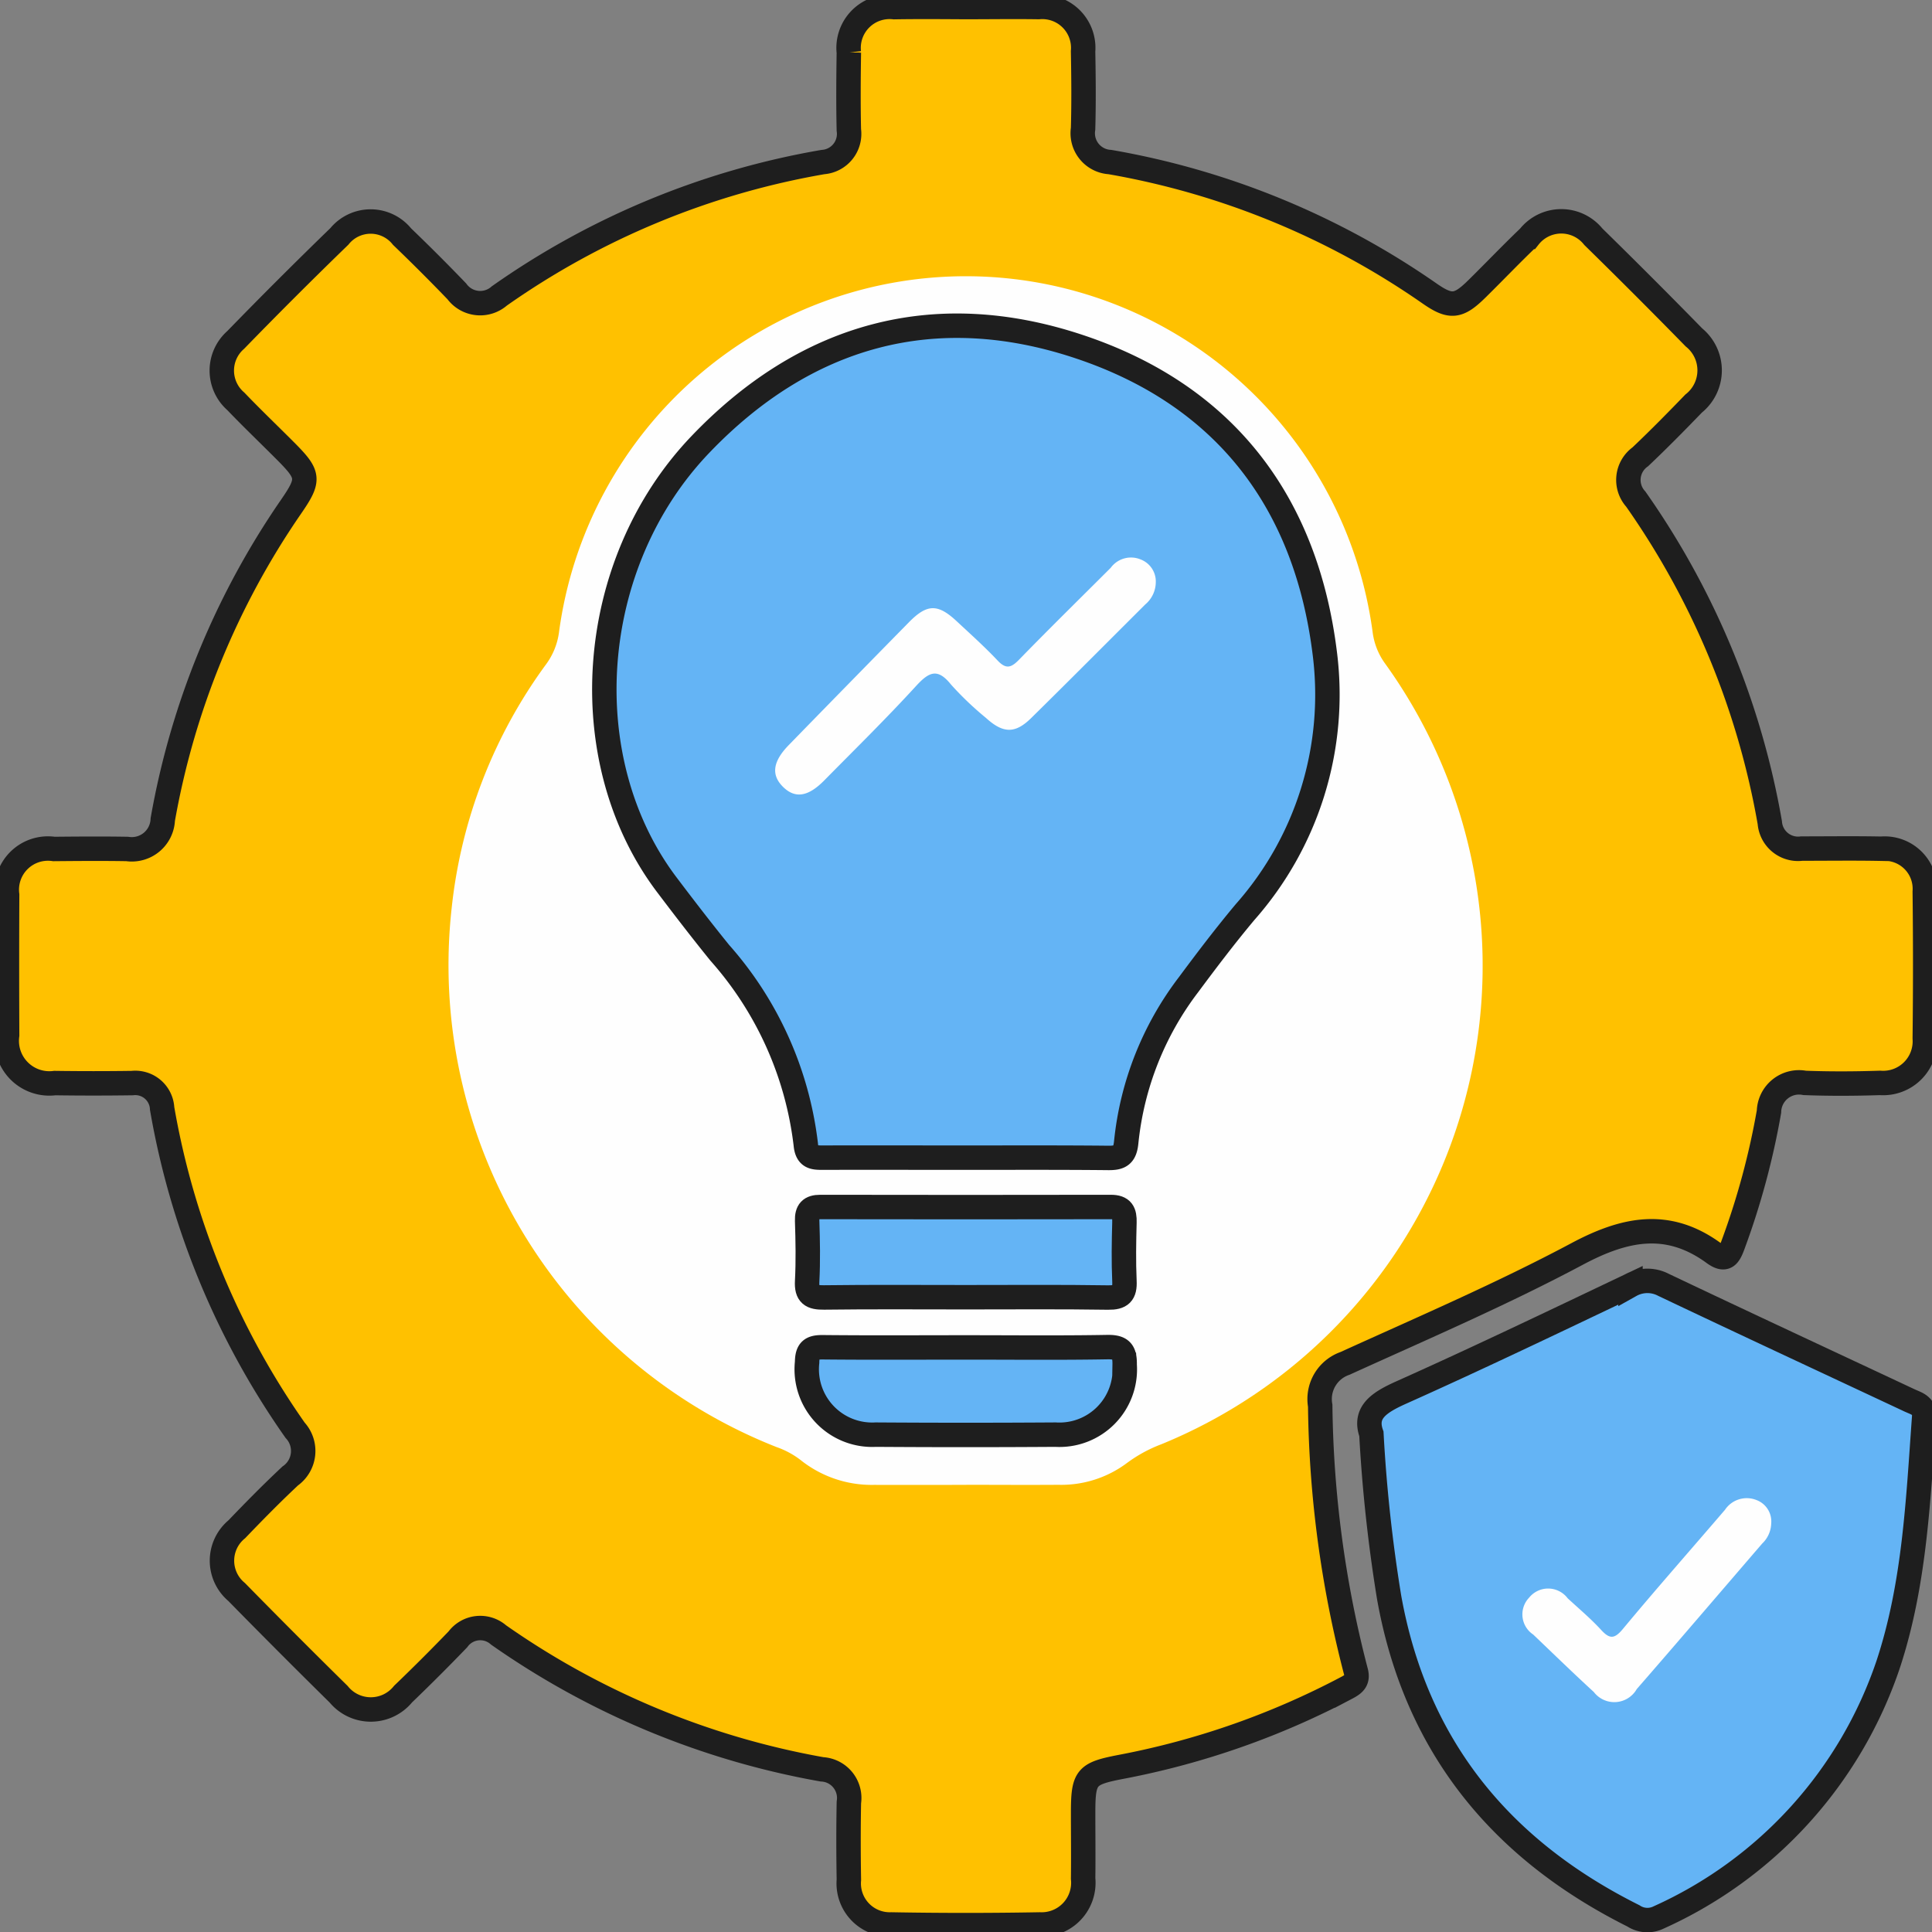 <svg xmlns="http://www.w3.org/2000/svg" xmlns:xlink="http://www.w3.org/1999/xlink" id="Group_473" data-name="Group 473" width="79.078" height="79.083" viewBox="0 0 79.078 79.083"><rect x="0" y="0" width="79.078" height="79.083" fill="#808080" stroke="none"/><defs><clipPath id="clip-path"><rect id="Rectangle_50" data-name="Rectangle 50" width="79.078" height="79.083" fill="none"></rect></clipPath></defs><g id="Group_476" data-name="Group 476" clip-path="url(#clip-path)"><path id="Path_433" data-name="Path 433" d="M39.728.505c1,0,2-.016,3,0a1.675,1.675,0,0,1,1.819,1.812c.02,1.056.03,2.114,0,3.17a1.181,1.181,0,0,0,1.1,1.362,32.639,32.639,0,0,1,13.1,5.392c.849.587,1.17.54,1.93-.211.711-.7,1.4-1.424,2.125-2.116a1.68,1.68,0,0,1,2.631-.008q2.081,2.038,4.118,4.121a1.737,1.737,0,0,1-.014,2.707c-.714.739-1.436,1.473-2.182,2.179a1.165,1.165,0,0,0-.186,1.731,32.816,32.816,0,0,1,5.486,13.243,1.16,1.16,0,0,0,1.308,1.062c1.085,0,2.171-.016,3.256.006a1.645,1.645,0,0,1,1.779,1.759q.036,3,0,6a1.707,1.707,0,0,1-1.831,1.826c-1.027.034-2.057.039-3.084,0a1.228,1.228,0,0,0-1.461,1.172,31.179,31.179,0,0,1-1.467,5.441c-.166.45-.3.714-.793.354-1.871-1.366-3.628-1.013-5.588.031-3.089,1.646-6.317,3.033-9.507,4.483a1.545,1.545,0,0,0-1.014,1.731A45.061,45.061,0,0,0,55.7,68.581c.117.389-.023.54-.353.713a32.863,32.863,0,0,1-9.158,3.224c-1.528.291-1.64.4-1.64,1.931,0,.886.012,1.771,0,2.656a1.707,1.707,0,0,1-1.772,1.88q-3.04.055-6.083,0a1.68,1.68,0,0,1-1.733-1.826c-.018-1.056-.02-2.113,0-3.17a1.174,1.174,0,0,0-1.1-1.353,33.142,33.142,0,0,1-13.238-5.5,1.136,1.136,0,0,0-1.665.179q-1.1,1.143-2.243,2.24a1.7,1.7,0,0,1-2.639.006Q11.969,67.486,9.9,65.376a1.668,1.668,0,0,1,.011-2.569c.711-.742,1.433-1.475,2.183-2.178a1.251,1.251,0,0,0,.2-1.873A32.54,32.54,0,0,1,6.852,45.586a1.1,1.1,0,0,0-1.224-1.039q-1.585.022-3.17,0A1.743,1.743,0,0,1,.508,42.585q-.014-2.87,0-5.74a1.684,1.684,0,0,1,1.914-1.88c1-.009,2-.017,3,0a1.268,1.268,0,0,0,1.456-1.2,32.471,32.471,0,0,1,5.245-12.8c.785-1.139.753-1.313-.254-2.321-.666-.667-1.348-1.319-2-2a1.668,1.668,0,0,1-.006-2.514q2.09-2.15,4.244-4.238a1.648,1.648,0,0,1,2.565.008q1.144,1.1,2.242,2.241a1.187,1.187,0,0,0,1.74.188A32.618,32.618,0,0,1,33.9,6.849a1.155,1.155,0,0,0,1.06-1.313c-.024-1.056-.016-2.113,0-3.17A1.678,1.678,0,0,1,36.815.508c.971-.018,1.942,0,2.913,0" transform="translate(-0.216 -0.216)" fill="#ffc100"></path><path id="Path_434" data-name="Path 434" d="M39.728.505c1,0,2-.016,3,0a1.675,1.675,0,0,1,1.819,1.812c.02,1.056.03,2.114,0,3.17a1.181,1.181,0,0,0,1.1,1.362,32.639,32.639,0,0,1,13.1,5.392c.849.587,1.17.54,1.93-.211.711-.7,1.4-1.424,2.125-2.116a1.68,1.68,0,0,1,2.631-.008q2.081,2.038,4.118,4.121a1.737,1.737,0,0,1-.014,2.707c-.714.739-1.436,1.473-2.182,2.179a1.165,1.165,0,0,0-.186,1.731,32.816,32.816,0,0,1,5.486,13.243,1.16,1.16,0,0,0,1.308,1.062c1.085,0,2.171-.016,3.256.006a1.645,1.645,0,0,1,1.779,1.759q.036,3,0,6a1.707,1.707,0,0,1-1.831,1.826c-1.027.034-2.057.039-3.084,0a1.228,1.228,0,0,0-1.461,1.172,31.179,31.179,0,0,1-1.467,5.441c-.166.45-.3.714-.793.354-1.871-1.366-3.628-1.013-5.588.031-3.089,1.646-6.317,3.033-9.507,4.483a1.545,1.545,0,0,0-1.014,1.731A45.061,45.061,0,0,0,55.7,68.581c.117.389-.023.54-.353.713a32.863,32.863,0,0,1-9.158,3.224c-1.528.291-1.64.4-1.64,1.931,0,.886.012,1.771,0,2.656a1.707,1.707,0,0,1-1.772,1.88q-3.04.055-6.083,0a1.68,1.68,0,0,1-1.733-1.826c-.018-1.056-.02-2.113,0-3.17a1.174,1.174,0,0,0-1.1-1.353,33.142,33.142,0,0,1-13.238-5.5,1.136,1.136,0,0,0-1.665.179q-1.1,1.143-2.243,2.24a1.7,1.7,0,0,1-2.639.006Q11.969,67.486,9.9,65.376a1.668,1.668,0,0,1,.011-2.569c.711-.742,1.433-1.475,2.183-2.178a1.251,1.251,0,0,0,.2-1.873A32.54,32.54,0,0,1,6.852,45.586a1.1,1.1,0,0,0-1.224-1.039q-1.585.022-3.17,0A1.743,1.743,0,0,1,.508,42.585q-.014-2.87,0-5.74a1.684,1.684,0,0,1,1.914-1.88c1-.009,2-.017,3,0a1.268,1.268,0,0,0,1.456-1.2,32.471,32.471,0,0,1,5.245-12.8c.785-1.139.753-1.313-.254-2.321-.666-.667-1.348-1.319-2-2a1.668,1.668,0,0,1-.006-2.514q2.09-2.15,4.244-4.238a1.648,1.648,0,0,1,2.565.008q1.144,1.1,2.242,2.241a1.187,1.187,0,0,0,1.74.188A32.618,32.618,0,0,1,33.9,6.849a1.155,1.155,0,0,0,1.06-1.313c-.024-1.056-.016-2.113,0-3.17A1.678,1.678,0,0,1,36.815.508C37.785.491,38.757.5,39.728.505Z" transform="translate(-0.216 -0.216)" fill="none" stroke="#1e1e1e" stroke-width="1"></path><path id="Path_435" data-name="Path 435" d="M98.662,98.47c-.314-.886.322-1.29,1.238-1.7,3.146-1.408,6.256-2.9,9.367-4.381a1.417,1.417,0,0,1,1.356-.016c3.345,1.589,6.7,3.149,10.057,4.723.3.139.642.209.607.692-.248,3.411-.389,6.837-1.475,10.125a17.478,17.478,0,0,1-9.387,10.348,1.042,1.042,0,0,1-1.038-.062c-5.452-2.725-8.915-6.967-10-13.041a62.492,62.492,0,0,1-.721-6.688" transform="translate(-42.53 -39.781)" fill="#64b4f5"></path><path id="Path_436" data-name="Path 436" d="M98.662,98.47c-.314-.886.322-1.29,1.238-1.7,3.146-1.408,6.256-2.9,9.367-4.381a1.417,1.417,0,0,1,1.356-.016c3.345,1.589,6.7,3.149,10.057,4.723.3.139.642.209.607.692-.248,3.411-.389,6.837-1.475,10.125a17.478,17.478,0,0,1-9.387,10.348,1.042,1.042,0,0,1-1.038-.062c-5.452-2.725-8.915-6.967-10-13.041A62.492,62.492,0,0,1,98.662,98.47Z" transform="translate(-42.53 -39.781)" fill="none" stroke="#1e1e1e" stroke-width="1"></path><path id="Path_437" data-name="Path 437" d="M53.475,69.363c-1.257,0-2.513.005-3.769,0a4.659,4.659,0,0,1-3.018-1.024,3.5,3.5,0,0,0-.969-.521,21.2,21.2,0,0,1-13.3-22.1,20.518,20.518,0,0,1,3.852-9.931,2.834,2.834,0,0,0,.537-1.321,16.8,16.8,0,0,1,33.3-.027,2.79,2.79,0,0,0,.526,1.325A21.158,21.158,0,0,1,61.463,67.7a5.8,5.8,0,0,0-1.414.772,4.481,4.481,0,0,1-2.8.888c-1.256.009-2.513,0-3.769,0" transform="translate(-13.928 -8.586)" fill="#fefefe"></path><path id="Path_438" data-name="Path 438" d="M119.771,108.878a1.177,1.177,0,0,1-.367.822c-1.712,1.987-3.414,3.982-5.137,5.959a1.056,1.056,0,0,1-1.757.12c-.84-.77-1.658-1.566-2.482-2.353a.989.989,0,0,1-.167-1.508,1,1,0,0,1,1.578.024c.46.426.944.831,1.367,1.292.356.388.55.38.9-.043,1.366-1.644,2.782-3.247,4.173-4.87a1.07,1.07,0,0,1,1.286-.4.934.934,0,0,1,.606.957" transform="translate(-47.274 -46.524)" fill="#fefefe"></path><path id="Path_439" data-name="Path 439" d="M58.3,57.5c-1.941,0-3.882-.006-5.823,0-.4,0-.678,0-.726-.552a14.349,14.349,0,0,0-3.521-7.835c-.736-.909-1.45-1.836-2.155-2.769C42.2,41.229,42.754,33.2,47.44,28.306c4.293-4.486,9.56-5.971,15.472-4.012C68.89,26.274,72.24,30.658,73,36.89a13.434,13.434,0,0,1-3.273,10.564c-.805.963-1.565,1.963-2.313,2.971a12.745,12.745,0,0,0-2.546,6.441c-.052.542-.255.65-.737.645-1.941-.02-3.882-.008-5.823-.008" transform="translate(-18.771 -10.116)" fill="#64b4f5"></path><path id="Path_440" data-name="Path 440" d="M58.3,57.5c-1.941,0-3.882-.006-5.823,0-.4,0-.678,0-.726-.552a14.349,14.349,0,0,0-3.521-7.835c-.736-.909-1.45-1.836-2.155-2.769C42.2,41.229,42.754,33.2,47.44,28.306c4.293-4.486,9.56-5.971,15.472-4.012C68.89,26.274,72.24,30.658,73,36.89a13.434,13.434,0,0,1-3.273,10.564c-.805.963-1.565,1.963-2.313,2.971a12.745,12.745,0,0,0-2.546,6.441c-.052.542-.255.65-.737.645C62.187,57.491,60.246,57.5,58.3,57.5Z" transform="translate(-18.771 -10.116)" fill="none" stroke="#1e1e1e" stroke-width="1"></path><path id="Path_441" data-name="Path 441" d="M64.608,90.58c-1.939,0-3.879-.015-5.818.01-.505.006-.717-.115-.688-.661.043-.825.027-1.654,0-2.48-.01-.4.13-.562.537-.562q5.946.011,11.892,0c.474,0,.569.218.558.631-.022.8-.035,1.6,0,2.395.026.523-.143.688-.672.68-1.939-.028-3.878-.011-5.818-.011" transform="translate(-25.065 -37.484)" fill="#64b4f5"></path><path id="Path_442" data-name="Path 442" d="M64.608,90.58c-1.939,0-3.879-.015-5.818.01-.505.006-.717-.115-.688-.661.043-.825.027-1.654,0-2.48-.01-.4.13-.562.537-.562q5.946.011,11.892,0c.474,0,.569.218.558.631-.022.8-.035,1.6,0,2.395.026.523-.143.688-.672.68C68.487,90.563,66.547,90.58,64.608,90.58Z" transform="translate(-25.065 -37.484)" fill="none" stroke="#1e1e1e" stroke-width="1"></path><path id="Path_443" data-name="Path 443" d="M64.652,96.987c1.912,0,3.824.021,5.735-.013.572-.01.722.172.712.726a2.675,2.675,0,0,1-2.829,2.857q-3.681.025-7.362,0a2.679,2.679,0,0,1-2.807-2.96c.007-.5.173-.622.644-.617,1.968.022,3.937.009,5.906.009" transform="translate(-25.066 -41.836)" fill="#64b4f5"></path><path id="Path_444" data-name="Path 444" d="M64.652,96.987c1.912,0,3.824.021,5.735-.013.572-.01.722.172.712.726a2.675,2.675,0,0,1-2.829,2.857q-3.681.025-7.362,0a2.679,2.679,0,0,1-2.807-2.96c.007-.5.173-.622.644-.617C60.714,97,62.683,96.987,64.652,96.987Z" transform="translate(-25.066 -41.836)" fill="none" stroke="#1e1e1e" stroke-width="1"></path><path id="Path_445" data-name="Path 445" d="M71.385,41.151a1.205,1.205,0,0,1-.431.9C69.4,43.6,67.848,45.162,66.28,46.705c-.656.645-1.149.627-1.85-.014a12.894,12.894,0,0,1-1.424-1.359c-.553-.69-.9-.523-1.429.052-1.214,1.327-2.5,2.589-3.763,3.87-.667.677-1.2.749-1.693.256s-.405-1.041.246-1.709q2.452-2.516,4.914-5.022c.745-.757,1.182-.763,1.957-.04.564.526,1.14,1.042,1.667,1.6.346.37.557.308.884-.028,1.234-1.269,2.5-2.51,3.752-3.761a1.028,1.028,0,0,1,1.225-.341.964.964,0,0,1,.619.936" transform="translate(-24.078 -17.31)" fill="#fefefe"></path></g></svg>